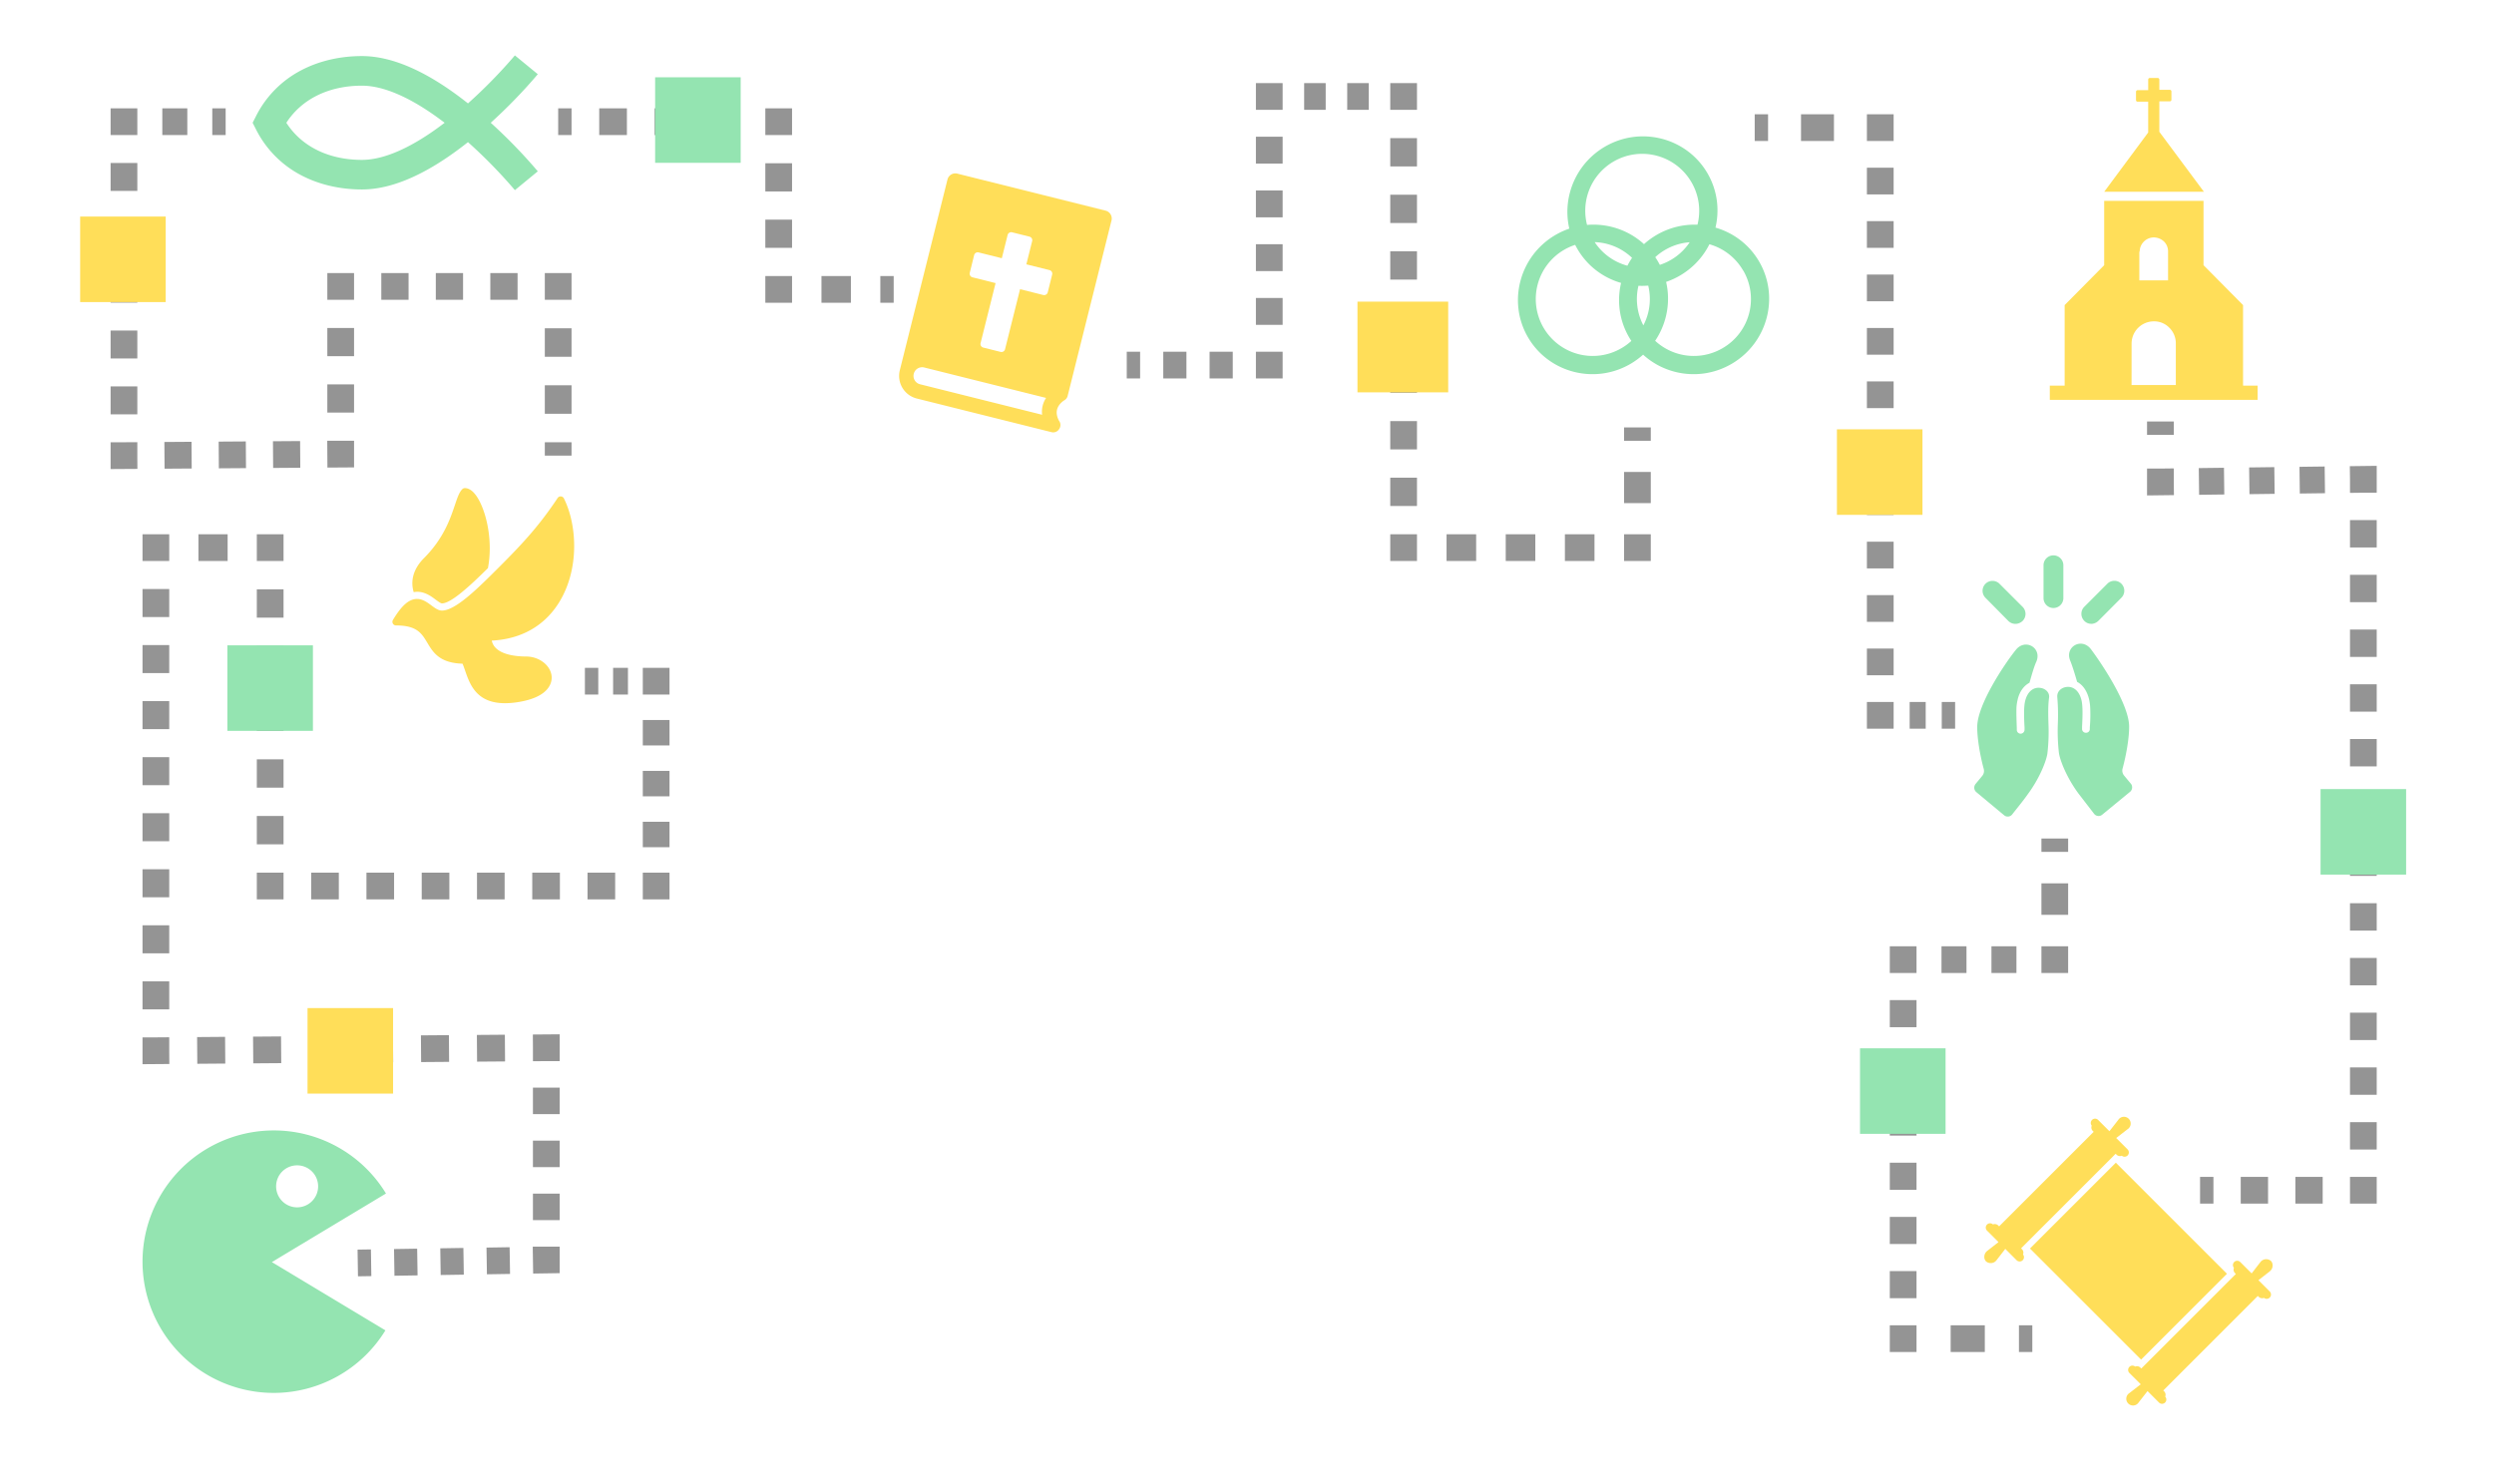 <?xml version="1.0" encoding="UTF-8"?> <svg xmlns="http://www.w3.org/2000/svg" viewBox="0 0 1680 1000"> <title>сайт</title> <g id="Layer_3" data-name="Layer 3"> <line x1="241" y1="851" x2="250" y2="850.86" style="fill:none;stroke:#949494;stroke-miterlimit:10;stroke-width:18px"></line> <line x1="265.57" y1="850.61" x2="351.22" y2="849.26" style="fill:none;stroke:#949494;stroke-miterlimit:10;stroke-width:18px;stroke-dasharray:15.574,15.574"></line> <polyline points="359 849.14 368 849 368 840" style="fill:none;stroke:#949494;stroke-miterlimit:10;stroke-width:18px"></polyline> <line x1="368" y1="822.14" x2="368" y2="723.93" style="fill:none;stroke:#949494;stroke-miterlimit:10;stroke-width:18px;stroke-dasharray:17.857,17.857"></line> <polyline points="368 715 368 706 359 706.07" style="fill:none;stroke:#949494;stroke-miterlimit:10;stroke-width:18px"></polyline> <line x1="340.15" y1="706.21" x2="123.42" y2="707.86" style="fill:none;stroke:#949494;stroke-miterlimit:10;stroke-width:18px;stroke-dasharray:18.847,18.847"></line> <polyline points="114 707.93 105 708 105 699" style="fill:none;stroke:#949494;stroke-miterlimit:10;stroke-width:18px"></polyline> <line x1="105" y1="680.12" x2="105" y2="387.44" style="fill:none;stroke:#949494;stroke-miterlimit:10;stroke-width:18px;stroke-dasharray:18.882,18.882"></line> <polyline points="105 378 105 369 114 369" style="fill:none;stroke:#949494;stroke-miterlimit:10;stroke-width:18px"></polyline> <line x1="133.67" y1="369" x2="163.17" y2="369" style="fill:none;stroke:#949494;stroke-miterlimit:10;stroke-width:18px;stroke-dasharray:19.667,19.667"></line> <polyline points="173 369 182 369 182 378" style="fill:none;stroke:#949494;stroke-miterlimit:10;stroke-width:18px"></polyline> <line x1="182" y1="397.09" x2="182" y2="578.45" style="fill:none;stroke:#949494;stroke-miterlimit:10;stroke-width:18px;stroke-dasharray:19.091,19.091"></line> <polyline points="182 588 182 597 191 597" style="fill:none;stroke:#949494;stroke-miterlimit:10;stroke-width:18px"></polyline> <line x1="209.62" y1="597" x2="423.69" y2="597" style="fill:none;stroke:#949494;stroke-miterlimit:10;stroke-width:18px;stroke-dasharray:18.615,18.615"></line> <polyline points="433 597 442 597 442 588" style="fill:none;stroke:#949494;stroke-miterlimit:10;stroke-width:18px"></polyline> <line x1="442" y1="570.86" x2="442" y2="476.57" style="fill:none;stroke:#949494;stroke-miterlimit:10;stroke-width:18px;stroke-dasharray:17.143,17.143"></line> <polyline points="442 468 442 459 433 459" style="fill:none;stroke:#949494;stroke-miterlimit:10;stroke-width:18px"></polyline> <line x1="423" y1="459" x2="408" y2="459" style="fill:none;stroke:#949494;stroke-miterlimit:10;stroke-width:18px;stroke-dasharray:10,10"></line> <line x1="403" y1="459" x2="394" y2="459" style="fill:none;stroke:#949494;stroke-miterlimit:10;stroke-width:18px"></line> <line x1="152" y1="82" x2="143" y2="82" style="fill:none;stroke:#949494;stroke-miterlimit:10;stroke-width:18px"></line> <line x1="126.17" y1="82" x2="100.92" y2="82" style="fill:none;stroke:#949494;stroke-miterlimit:10;stroke-width:18px;stroke-dasharray:16.833,16.833"></line> <polyline points="92.5 82 83.5 82 83.5 91" style="fill:none;stroke:#949494;stroke-miterlimit:10;stroke-width:18px"></polyline> <line x1="83.5" y1="109.82" x2="83.5" y2="288.59" style="fill:none;stroke:#949494;stroke-miterlimit:10;stroke-width:18px;stroke-dasharray:18.818,18.818"></line> <polyline points="83.5 298 83.5 307 92.5 306.94" style="fill:none;stroke:#949494;stroke-miterlimit:10;stroke-width:18px"></polyline> <line x1="110.79" y1="306.81" x2="211.36" y2="306.12" style="fill:none;stroke:#949494;stroke-miterlimit:10;stroke-width:18px;stroke-dasharray:18.286,18.286"></line> <polyline points="220.5 306.06 229.5 306 229.5 297" style="fill:none;stroke:#949494;stroke-miterlimit:10;stroke-width:18px"></polyline> <line x1="229.5" y1="278" x2="229.5" y2="211.5" style="fill:none;stroke:#949494;stroke-miterlimit:10;stroke-width:18px;stroke-dasharray:19,19"></line> <polyline points="229.5 202 229.5 193 238.5 193" style="fill:none;stroke:#949494;stroke-miterlimit:10;stroke-width:18px"></polyline> <line x1="256.86" y1="193" x2="357.82" y2="193" style="fill:none;stroke:#949494;stroke-miterlimit:10;stroke-width:18px;stroke-dasharray:18.357,18.357"></line> <polyline points="367 193 376 193 376 202" style="fill:none;stroke:#949494;stroke-miterlimit:10;stroke-width:18px"></polyline> <line x1="376" y1="221.2" x2="376" y2="288.4" style="fill:none;stroke:#949494;stroke-miterlimit:10;stroke-width:18px;stroke-dasharray:19.2,19.2"></line> <line x1="376" y1="298" x2="376" y2="307" style="fill:none;stroke:#949494;stroke-miterlimit:10;stroke-width:18px"></line> <line x1="376" y1="82" x2="385" y2="82" style="fill:none;stroke:#949494;stroke-miterlimit:10;stroke-width:18px"></line> <line x1="403.65" y1="82" x2="506.21" y2="82" style="fill:none;stroke:#949494;stroke-miterlimit:10;stroke-width:18px;stroke-dasharray:18.648,18.648"></line> <polyline points="515.54 82 524.54 82 524.54 91" style="fill:none;stroke:#949494;stroke-miterlimit:10;stroke-width:18px"></polyline> <line x1="524.54" y1="110" x2="524.54" y2="176.5" style="fill:none;stroke:#949494;stroke-miterlimit:10;stroke-width:18px;stroke-dasharray:19,19"></line> <polyline points="524.54 186 524.54 195 533.54 195" style="fill:none;stroke:#949494;stroke-miterlimit:10;stroke-width:18px"></polyline> <line x1="553.36" y1="195" x2="583.09" y2="195" style="fill:none;stroke:#949494;stroke-miterlimit:10;stroke-width:18px;stroke-dasharray:19.821,19.821"></line> <line x1="593" y1="195" x2="602" y2="195" style="fill:none;stroke:#949494;stroke-miterlimit:10;stroke-width:18px"></line> <line x1="759" y1="246" x2="768" y2="246" style="fill:none;stroke:#949494;stroke-miterlimit:10;stroke-width:18px"></line> <line x1="783.6" y1="246" x2="838.2" y2="246" style="fill:none;stroke:#949494;stroke-miterlimit:10;stroke-width:18px;stroke-dasharray:15.6,15.6"></line> <polyline points="846 246 855 246 855 237" style="fill:none;stroke:#949494;stroke-miterlimit:10;stroke-width:18px"></polyline> <line x1="855" y1="218.89" x2="855" y2="83.06" style="fill:none;stroke:#949494;stroke-miterlimit:10;stroke-width:18px;stroke-dasharray:18.111,18.111"></line> <polyline points="855 74 855 65 864 65" style="fill:none;stroke:#949494;stroke-miterlimit:10;stroke-width:18px"></polyline> <line x1="878.5" y1="65" x2="929.25" y2="65" style="fill:none;stroke:#949494;stroke-miterlimit:10;stroke-width:18px;stroke-dasharray:14.5,14.5"></line> <polyline points="936.5 65 945.5 65 945.5 74" style="fill:none;stroke:#949494;stroke-miterlimit:10;stroke-width:18px"></polyline> <line x1="945.5" y1="93.07" x2="945.5" y2="350.47" style="fill:none;stroke:#949494;stroke-miterlimit:10;stroke-width:18px;stroke-dasharray:19.067,19.067"></line> <polyline points="945.5 360 945.5 369 954.5 369" style="fill:none;stroke:#949494;stroke-miterlimit:10;stroke-width:18px"></polyline> <line x1="974.43" y1="369" x2="1084.04" y2="369" style="fill:none;stroke:#949494;stroke-miterlimit:10;stroke-width:18px;stroke-dasharray:19.929,19.929"></line> <polyline points="1094 369 1103 369 1103 360" style="fill:none;stroke:#949494;stroke-miterlimit:10;stroke-width:18px"></polyline> <line x1="1103" y1="339" x2="1103" y2="307.5" style="fill:none;stroke:#949494;stroke-miterlimit:10;stroke-width:18px;stroke-dasharray:21,21"></line> <line x1="1103" y1="297" x2="1103" y2="288" style="fill:none;stroke:#949494;stroke-miterlimit:10;stroke-width:18px"></line> <line x1="1182" y1="86" x2="1191" y2="86" style="fill:none;stroke:#949494;stroke-miterlimit:10;stroke-width:18px"></line> <line x1="1213.19" y1="86" x2="1246.48" y2="86" style="fill:none;stroke:#949494;stroke-miterlimit:10;stroke-width:18px;stroke-dasharray:22.192,22.192"></line> <polyline points="1257.58 86 1266.58 86 1266.58 95" style="fill:none;stroke:#949494;stroke-miterlimit:10;stroke-width:18px"></polyline> <line x1="1266.58" y1="113" x2="1266.58" y2="464" style="fill:none;stroke:#949494;stroke-miterlimit:10;stroke-width:18px;stroke-dasharray:18,18"></line> <polyline points="1266.58 473 1266.58 482 1275.58 482" style="fill:none;stroke:#949494;stroke-miterlimit:10;stroke-width:18px"></polyline> <line x1="1286.38" y1="482" x2="1302.6" y2="482" style="fill:none;stroke:#949494;stroke-miterlimit:10;stroke-width:18px;stroke-dasharray:10.808,10.808"></line> <line x1="1308" y1="482" x2="1317" y2="482" style="fill:none;stroke:#949494;stroke-miterlimit:10;stroke-width:18px"></line> <line x1="1384.14" y1="565" x2="1384.14" y2="574" style="fill:none;stroke:#949494;stroke-miterlimit:10;stroke-width:18px"></line> <line x1="1384.14" y1="595.21" x2="1384.14" y2="627.02" style="fill:none;stroke:#949494;stroke-miterlimit:10;stroke-width:18px;stroke-dasharray:21.207,21.207"></line> <polyline points="1384.14 637.62 1384.14 646.62 1375.14 646.62" style="fill:none;stroke:#949494;stroke-miterlimit:10;stroke-width:18px"></polyline> <line x1="1358.31" y1="646.62" x2="1299.41" y2="646.62" style="fill:none;stroke:#949494;stroke-miterlimit:10;stroke-width:18px;stroke-dasharray:16.828,16.828"></line> <polyline points="1291 646.62 1282 646.62 1282 655.62" style="fill:none;stroke:#949494;stroke-miterlimit:10;stroke-width:18px"></polyline> <line x1="1282" y1="673.88" x2="1282" y2="883.87" style="fill:none;stroke:#949494;stroke-miterlimit:10;stroke-width:18px;stroke-dasharray:18.26,18.26"></line> <polyline points="1282 893 1282 902 1291 902" style="fill:none;stroke:#949494;stroke-miterlimit:10;stroke-width:18px"></polyline> <line x1="1314" y1="902" x2="1348.5" y2="902" style="fill:none;stroke:#949494;stroke-miterlimit:10;stroke-width:18px;stroke-dasharray:23,23"></line> <line x1="1360" y1="902" x2="1369" y2="902" style="fill:none;stroke:#949494;stroke-miterlimit:10;stroke-width:18px"></line> <line x1="1455.29" y1="284" x2="1455.29" y2="293" style="fill:none;stroke:#949494;stroke-miterlimit:10;stroke-width:18px"></line> <polyline points="1455.29 315.72 1455.29 324.72 1464.29 324.61" style="fill:none;stroke:#949494;stroke-miterlimit:10;stroke-width:18px"></polyline> <line x1="1481.25" y1="324.4" x2="1574.52" y2="323.22" style="fill:none;stroke:#949494;stroke-miterlimit:10;stroke-width:18px;stroke-dasharray:16.96,16.96"></line> <polyline points="1583 323.11 1592 323 1592 332" style="fill:none;stroke:#949494;stroke-miterlimit:10;stroke-width:18px"></polyline> <line x1="1592" y1="350.44" x2="1592" y2="783.78" style="fill:none;stroke:#949494;stroke-miterlimit:10;stroke-width:18px;stroke-dasharray:18.44,18.44"></line> <polyline points="1592 793 1592 802 1583 802" style="fill:none;stroke:#949494;stroke-miterlimit:10;stroke-width:18px"></polyline> <line x1="1564.6" y1="802" x2="1500.2" y2="802" style="fill:none;stroke:#949494;stroke-miterlimit:10;stroke-width:18px;stroke-dasharray:18.4,18.4"></line> <line x1="1491" y1="802" x2="1482" y2="802" style="fill:none;stroke:#949494;stroke-miterlimit:10;stroke-width:18px"></line> </g> <g id="Layer_1" data-name="Layer 1"> <path d="M1374.71,463.54h0c3.14.55,6.11,3,5.56,6.67-.75,5.36-.56,11.86-.38,18a126.1,126.1,0,0,1-.75,19.64c-.92,5.75-5.73,17.25-13.15,27.25-3.52,5-8,10.37-10.57,13.71a3.82,3.82,0,0,1-5.37.55l-18.91-15.75a3.94,3.94,0,0,1-.36-5.37l4.43-5.38a5.2,5.2,0,0,0,1.11-4.62c-2.78-10.2-4.43-21.14-4.43-28.17-.19-15.39,19.45-44.12,25.94-52.07,6.31-8.16,17.8-1.49,13.91,7.78-1.49,3.14-3,8.51-4.64,14.26-3.52,1.86-6.66,5.57-8,11.5a32.57,32.57,0,0,0-.74,4.63c-.19,4.07,0,8.9.19,14.45v1.12a2.6,2.6,0,0,0,2.22,2.6,2.69,2.69,0,0,0,3-2.79v-1.29c-.38-7.05-.57-13.72.37-17.8,1.85-7.61,6.67-9.64,10.57-8.9M1435.33,528l-4.46-5.37a5.23,5.23,0,0,1-1.11-4.63c2.78-10.2,4.46-21.14,4.46-28.17.17-15.39-19.48-44.1-25.77-52.44-6.3-8.16-17.8-1.49-13.91,7.78,1.29,3.15,3,8.53,4.64,14.28,3.52,1.84,6.48,5.56,8,11.48a35.71,35.71,0,0,1,.73,4.62,94.82,94.82,0,0,1-.18,14.47v1.11a2.47,2.47,0,0,1-2.22,2.59,2.59,2.59,0,0,1-3-2.78v-1.29c.37-7.05.56-13.72-.38-17.8-1.84-7.59-6.67-9.64-10.56-8.89-3.14.55-6.11,2.95-5.74,6.86a142.7,142.7,0,0,1,.36,18,127.22,127.22,0,0,0,.75,19.65c.92,5.73,5.74,17.23,13.16,27.23,3.71,4.83,8,10.37,10.57,13.72a3.81,3.81,0,0,0,5.37.56L1435,533.4a4,4,0,0,0,.38-5.37M1389.91,403V380.89a6.68,6.68,0,0,0-13.36,0V403a6.68,6.68,0,0,0,13.36,0m-37.08,15.38a6.76,6.76,0,0,0,4.83,2,7.12,7.12,0,0,0,4.81-2,6.73,6.73,0,0,0,0-9.46l-15.57-15.56a6.68,6.68,0,0,0-9.45,9.45l15.38,15.57m55.8,2a7.12,7.12,0,0,0,4.82-2L1429,402.76a6.68,6.68,0,0,0-9.45-9.45L1404,408.87a6.73,6.73,0,0,0,0,9.46,6.35,6.35,0,0,0,4.64,2" style="fill:#94e4b1"></path> <path d="M716.77,269.81a4.69,4.69,0,0,0,2.46-3.21l29.49-118a5.47,5.47,0,0,0-4-6.67L644.9,117a5.45,5.45,0,0,0-6.67,4L606.12,249.51a15.71,15.71,0,0,0,11.42,19l90.71,22.66a4.67,4.67,0,0,0,5.17-2,4.73,4.73,0,0,0,.06-5.5s-2.41-3.76-1.43-7.68,4.72-6.16,4.72-6.16m-60.56-98a2.5,2.5,0,0,1,2.93-1.76l15.7,3.92,3.92-15.69a2.49,2.49,0,0,1,3-1.77l11.76,2.94a2.48,2.48,0,0,1,1.77,2.94l-3.92,15.7L707,182a2.49,2.49,0,0,1,1.77,2.93l-3,12.09a2.49,2.49,0,0,1-2.94,1.77l-15.7-3.93L677,235.37a2.48,2.48,0,0,1-2.94,1.76l-11.77-2.94a2.48,2.48,0,0,1-1.77-2.94l10.12-40.49L655,186.84a2.49,2.49,0,0,1-1.75-3ZM702,279.47l-82.24-20.55a5.82,5.82,0,1,1,2.82-11.3l82.08,20.5a17.26,17.26,0,0,0-2.35,5.42A16.37,16.37,0,0,0,702,279.47Z" style="fill:#ffde59"></path> <path d="M1417.45,129.19l29.6-39.91V68.52H1440a1.07,1.07,0,0,1-1.15-1.13V61.92a1.09,1.09,0,0,1,1.15-1.16h7.06V53.7a1.07,1.07,0,0,1,1.13-1.14h5.23a1.08,1.08,0,0,1,1.15,1.14v6.83h7a1.09,1.09,0,0,1,1.14,1.16v5.46a1.09,1.09,0,0,1-1.14,1.14h-7V88.82l30,40.37h-67.14M1511,259.65v.21h9.78v9.59h-140v-9.59h10V205.58l26.63-26.9V135.34h66.91v43.34l26.64,26.9v54.07m-69.87-90.1v19.39h19.35V169.55a9.26,9.26,0,0,0-2.75-6.83,10.19,10.19,0,0,0-6.82-2.74,9.62,9.62,0,0,0-9.55,9.57Zm-5.25,89.87h29.83V231.36a14.66,14.66,0,0,0-4.33-10.49,14.22,14.22,0,0,0-10.47-4.34,15,15,0,0,0-15,15.06Z" style="fill:#ffde59"></path> <path d="M192.89,82.73c10.27,16,28.54,25,50.94,25,15.16,0,34.23-8.59,55.68-25-21.45-16.4-40.52-25-55.68-25-22.4,0-40.67,9.05-50.94,25M362.27,50a347.41,347.41,0,0,1-31.7,32.72,350.23,350.23,0,0,1,31.7,32.72l-15.43,12.67,7.71-6.33-7.71,6.34a336.55,336.55,0,0,0-31.6-32.35c-26.69,21.17-50.67,31.89-71.41,31.89-14.8,0-28.89-3.27-40.72-9.46a70.53,70.53,0,0,1-30.63-30.95l-2.31-4.53,2.31-4.52a70.48,70.48,0,0,1,30.63-30.95c11.83-6.19,25.92-9.47,40.72-9.47,20.74,0,44.72,10.72,71.41,31.89a337.17,337.17,0,0,0,31.6-32.34Z" style="fill:#94e4b1"></path> <path d="M1062.65,167.9c-14-23.9-5.78-54.83,18.33-69s55.11-6.19,69.12,17.71,5.78,54.83-18.33,69-55.11,6.19-69.12-17.71m76.81-45a38.35,38.35,0,1,0-13.86,52.19A38.22,38.22,0,0,0,1139.46,122.88Zm-42,104.49c-14-23.89-5.78-54.83,18.32-69s55.12-6.19,69.12,17.71,5.79,54.83-18.32,69-55.11,6.19-69.12-17.71m76.81-45a38.36,38.36,0,1,0-13.87,52.19A38.22,38.22,0,0,0,1174.32,182.35Zm-144.92,45c-14-23.89-5.79-54.83,18.32-69s55.11-6.19,69.12,17.71,5.78,54.83-18.32,69-55.12,6.19-69.12-17.71m76.81-45a38.36,38.36,0,1,0-13.87,52.19A38.23,38.23,0,0,0,1106.21,182.32Z" style="fill:#94e4b1"></path> <path d="M376.94,405.36c-6.87,11.38-20.33,24.95-45.68,26.3,2,9.6,16.57,10.7,23.08,10.7,8.91,0,16.66,6,17.26,13.44.27,3.12-.55,13.61-22,17.18a56.78,56.78,0,0,1-9.39.85c-19.27,0-23.67-12.64-26.88-21.88-.58-1.69-1.15-3.32-1.76-4.75-15.54-.45-19.87-7.67-23.7-14.06s-7-11.71-21.09-11.71a2.44,2.44,0,0,1-2.09-3.7c5.87-9.78,10.87-14.15,16.22-14.15,3.79,0,6.89,2.3,9.63,4.32,2.43,1.8,4.74,3.51,7.14,3.51,9.29,0,24.64-15.37,39.48-30.24,15.8-15.81,26.6-27.76,38.48-45.62a2.45,2.45,0,0,1,4.21.27c8.79,17.61,10.62,47.16-2.91,69.54ZM278.7,399a14.51,14.51,0,0,1,2.21-.26c5.39,0,9.5,3,12.51,5.27,1.38,1,3.45,2.56,4.26,2.56,6.31,0,19.64-12.52,31-23.77,3.11-16.24-.09-33.52-5.12-44-3.11-6.48-6.71-9.91-10.41-9.91a2.45,2.45,0,0,0-1.73.72c-2.12,2.12-3.32,5.72-5,10.69-3,8.91-7.45,22.38-20.78,35.74-7.9,7.9-8.46,15.58-7.54,20.63a21.44,21.44,0,0,0,.58,2.33Z" style="fill:#ffde59"></path> <path d="M1442.41,922.12l63.71-63.7-.61-.62a3.22,3.22,0,0,1-.69-3.52,2.89,2.89,0,0,1,4.25-3.91l7.68,7.67,5.89-7.62a4.9,4.9,0,0,1,7.08-.81c1.72,1.72,1.6,5.2-.81,7.08l-7.59,5.92,7.65,7.65a2.9,2.9,0,0,1-3.92,4.26,3.26,3.26,0,0,1-3.52-.69l-.61-.62-63.71,63.71.61.61a3.22,3.22,0,0,1,.69,3.52,2.89,2.89,0,0,1-4.25,3.92l-7.65-7.65-5.93,7.59a4.54,4.54,0,1,1-6.26-6.26l7.62-5.9-7.68-7.67a2.9,2.9,0,0,1,3.92-4.26,3.22,3.22,0,0,1,3.52.69l.61.61m-17.28-144.69-63.7,63.71.61.61a3.22,3.22,0,0,1,.69,3.52,2.9,2.9,0,0,1-4.26,3.92l-7.67-7.68-5.9,7.62a4.89,4.89,0,0,1-7.07.81c-1.73-1.72-1.6-5.2.81-7.08l7.59-5.92-7.65-7.65a2.89,2.89,0,0,1,3.92-4.25,3.22,3.22,0,0,1,3.52.69l.61.61,63.71-63.71-.62-.61a3.22,3.22,0,0,1-.69-3.52,2.9,2.9,0,0,1,4.26-3.92l7.65,7.65,5.92-7.59a4.55,4.55,0,1,1,6.27,6.27l-7.62,5.89,7.67,7.68a2.89,2.89,0,0,1-3.91,4.25,3.22,3.22,0,0,1-3.52-.69Zm4.24,125.78-61.94-61.94,57.84-57.84,74.85,74.85-57.84,57.84Z" style="fill:#ffde59;fill-rule:evenodd"></path> <polyline points="207.16 679.25 264.79 679.25 264.79 736.88 207.16 736.88 207.16 679.25" style="fill:#ffde59"></polyline> <polyline points="153.16 434.83 210.79 434.83 210.79 492.46 153.16 492.46 153.16 434.83" style="fill:#94e4b1"></polyline> <polyline points="1237.38 289.28 1295.01 289.28 1295.01 346.91 1237.38 346.91 1237.38 289.28" style="fill:#ffde59"></polyline> <polyline points="54 145.92 111.63 145.92 111.63 203.55 54 203.55 54 145.92" style="fill:#ffde59"></polyline> <polyline points="441.31 52.08 498.94 52.08 498.94 109.71 441.31 109.71 441.31 52.08" style="fill:#94e4b1"></polyline> <polyline points="914.41 203.25 975.53 203.25 975.53 264.37 914.41 264.37 914.41 203.25" style="fill:#ffde59"></polyline> <polyline points="1252.94 706.37 1310.57 706.37 1310.57 763.99 1252.94 763.99 1252.94 706.37" style="fill:#94e4b1"></polyline> <polyline points="1563.17 531.69 1620.8 531.69 1620.8 589.32 1563.17 589.32 1563.17 531.69" style="fill:#94e4b1"></polyline> <path d="M200.11,785.22A14.15,14.15,0,1,1,186,799.37,14.13,14.13,0,0,1,200.11,785.22ZM184.36,938.56a88.28,88.28,0,0,0,75.26-42.15l-76.48-46L260,804.19a88.43,88.43,0,1,0-75.64,134.37Z" style="fill:#94e4b1"></path> </g> </svg> 
